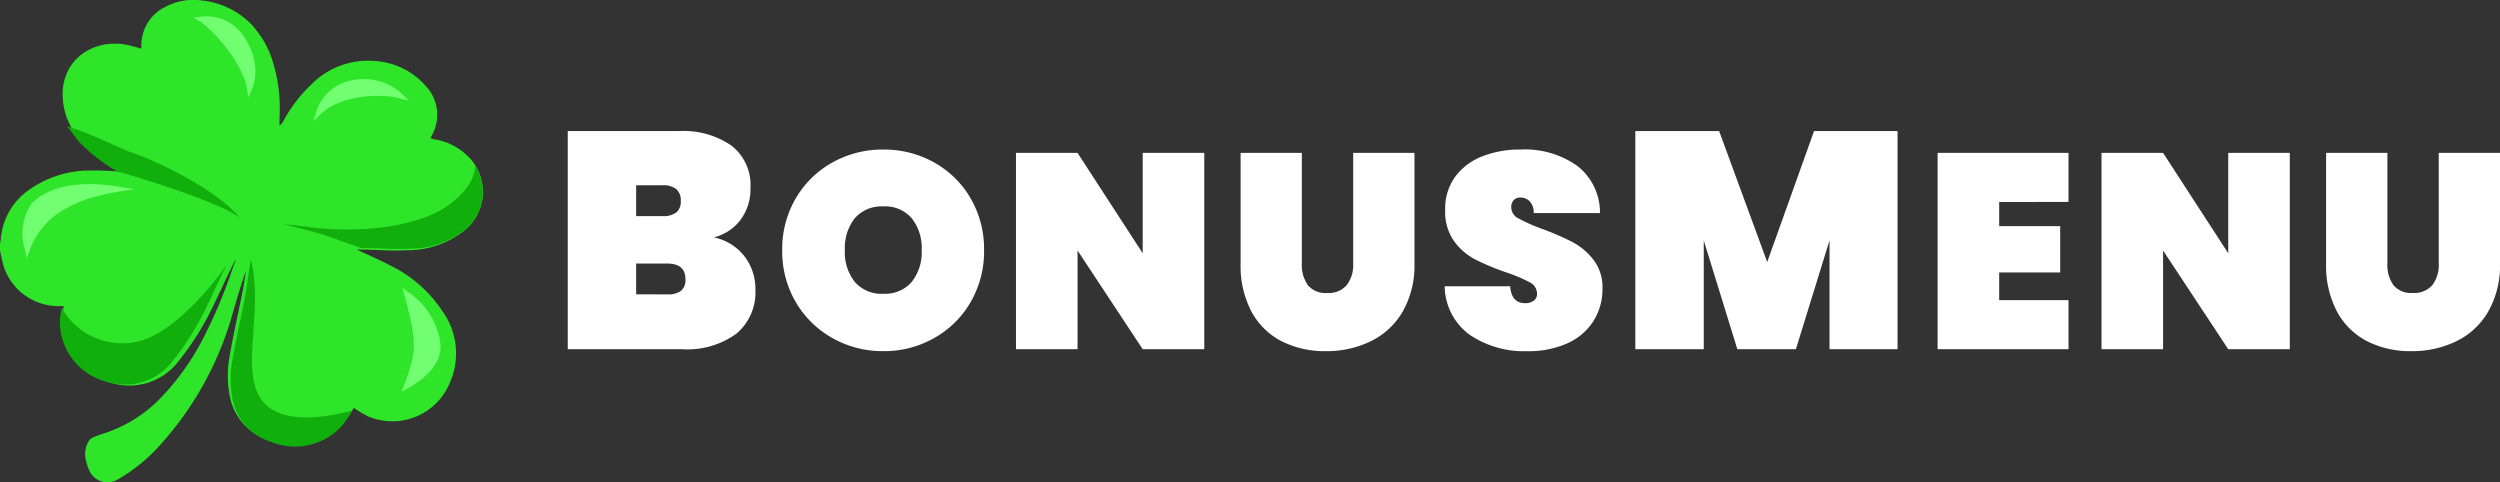 <svg xmlns="http://www.w3.org/2000/svg" width="258.766" height="49.913" viewBox="0 0 258.766 49.913">
  <rect x="0" y="0" width="258.766" height="49.913" fill="#333333" stroke="none"/>
  <g id="Group_39262" data-name="Group 39262" transform="translate(-157.408 -120)">
    <g id="Group_39259" data-name="Group 39259" transform="translate(0 65.424)">
      <path id="Path_22964" data-name="Path 22964" d="M16.617-10.237A5.384,5.384,0,0,1,19.79-8.276a5.494,5.494,0,0,1,1.132,3.428A5.586,5.586,0,0,1,18.961-.271,8.663,8.663,0,0,1,13.332,1.34H1.5V-21.24H13.013a8.782,8.782,0,0,1,5.422,1.5,5.146,5.146,0,0,1,1.977,4.369,5.325,5.325,0,0,1-1.037,3.333A4.92,4.92,0,0,1,16.617-10.237Zm-8.037-2.2h2.743a2.2,2.2,0,0,0,1.419-.383A1.444,1.444,0,0,0,13.2-14a1.535,1.535,0,0,0-.462-1.228,2.134,2.134,0,0,0-1.419-.4H8.58Zm3.221,8.1A2.267,2.267,0,0,0,13.22-4.7a1.436,1.436,0,0,0,.462-1.2q0-1.627-1.882-1.627H8.58v3.189ZM34.174,1.541A10.554,10.554,0,0,1,28.907.192,10.1,10.1,0,0,1,25.1-3.54,10.357,10.357,0,0,1,23.7-8.907,10.357,10.357,0,0,1,25.1-14.275a9.99,9.99,0,0,1,3.8-3.717,10.643,10.643,0,0,1,5.267-1.335,10.563,10.563,0,0,1,5.253,1.335A9.915,9.915,0,0,1,43.2-14.275a10.44,10.44,0,0,1,1.392,5.367A10.44,10.44,0,0,1,43.2-3.54,9.991,9.991,0,0,1,39.412.192,10.5,10.5,0,0,1,34.174,1.541Zm0-5.942A3.626,3.626,0,0,0,37.1-5.621a4.919,4.919,0,0,0,1.033-3.287A4.965,4.965,0,0,0,37.1-12.222a3.626,3.626,0,0,0-2.928-1.22,3.66,3.66,0,0,0-2.956,1.22,4.965,4.965,0,0,0-1.033,3.315,4.919,4.919,0,0,0,1.033,3.287A3.66,3.66,0,0,0,34.174-4.4ZM67.383,1.34H61.011L54.266-8.879V1.34H47.894V-18.982h6.372L61.011-8.592V-18.982h6.372Zm10.1-20.322V-7.529A3.612,3.612,0,0,0,78.1-5.3a2.337,2.337,0,0,0,1.995.818A2.463,2.463,0,0,0,82.137-5.3a3.443,3.443,0,0,0,.66-2.224V-18.982H89.14V-7.529a9.612,9.612,0,0,1-1.206,4.951,7.719,7.719,0,0,1-3.3,3.086,10.434,10.434,0,0,1-4.679,1.033A9.812,9.812,0,0,1,75.377.507a7.358,7.358,0,0,1-3.114-3.071,10.185,10.185,0,0,1-1.119-4.966V-18.982ZM100.851,1.541A10.024,10.024,0,0,1,94.838-.167a6.291,6.291,0,0,1-2.569-5.009h6.774q.144,1.751,1.55,1.751a1.52,1.52,0,0,0,.875-.244.855.855,0,0,0,.359-.761,1.32,1.32,0,0,0-.775-1.162,15.46,15.46,0,0,0-2.411-1.019A26.036,26.036,0,0,1,95.412-7.96a6.259,6.259,0,0,1-2.2-1.923,5.243,5.243,0,0,1-.89-3.243A5.553,5.553,0,0,1,93.345-16.5a6.293,6.293,0,0,1,2.784-2.11,10.475,10.475,0,0,1,3.975-.718,9.352,9.352,0,0,1,5.927,1.722,6.116,6.116,0,0,1,2.311,4.851h-6.86a1.7,1.7,0,0,0-.431-1.234,1.382,1.382,0,0,0-.976-.373.869.869,0,0,0-.66.273,1.062,1.062,0,0,0-.258.761,1.3,1.3,0,0,0,.761,1.134,17.449,17.449,0,0,0,2.425,1.076,27.458,27.458,0,0,1,3.172,1.378A6.717,6.717,0,0,1,107.682-7.9a4.66,4.66,0,0,1,.919,2.956,6.205,6.205,0,0,1-.919,3.344A6.157,6.157,0,0,1,105.013.708,9.613,9.613,0,0,1,100.851,1.541ZM139.144-21.24V1.34H132.1V-9.918L128.62,1.34h-6.06L119.084-9.918V1.34H112V-21.24h8.675l4.975,13.554L130.5-21.24ZM149.662-13.9v2.5h6.315v4.793h-6.315v2.87h7.176V1.34H143.29V-18.982h13.548v5.08ZM179.743,1.34h-6.372L166.626-8.879V1.34h-6.372V-18.982h6.372l6.745,10.391V-18.982h6.372Zm10.1-20.322V-7.529a3.612,3.612,0,0,0,.617,2.224,2.337,2.337,0,0,0,1.995.818A2.463,2.463,0,0,0,194.5-5.3a3.443,3.443,0,0,0,.66-2.224V-18.982H201.5V-7.529a9.613,9.613,0,0,1-1.206,4.951,7.719,7.719,0,0,1-3.3,3.086,10.434,10.434,0,0,1-4.679,1.033A9.812,9.812,0,0,1,187.737.507a7.358,7.358,0,0,1-3.114-3.071A10.186,10.186,0,0,1,183.5-7.529V-18.982Z" transform="translate(214.674 89.382)" fill="#fff"/>
    </g>
    <g id="Group_39260" data-name="Group 39260" transform="translate(-23636.092 4401.298)">
      <g id="Group_39255" data-name="Group 39255" transform="translate(23793.5 -4281.298)">
        <path id="Path_21047" data-name="Path 21047" d="M530.018,268.8a6.236,6.236,0,0,0-3.075-1.375,2.4,2.4,0,0,1-.384-.125c.14-.291.295-.561.4-.847a4.335,4.335,0,0,0-.943-4.608,7.586,7.586,0,0,0-5.165-2.527,8.238,8.238,0,0,0-6.7,2.5,14.944,14.944,0,0,0-2.827,3.724,1.3,1.3,0,0,1-.392.458c0-.286-.007-.571,0-.856a16.483,16.483,0,0,0-.662-5.65,10,10,0,0,0-2.368-4.093,8.411,8.411,0,0,0-5.122-2.362,6.127,6.127,0,0,0-3.674.677,4.4,4.4,0,0,0-2.471,4.108c0,.06-.007.12-.013.217a16.2,16.2,0,0,0-1.768-.455c-3.239-.465-6.242,1.5-6.367,4.955a7.033,7.033,0,0,0,2.042,5.168,18.93,18.93,0,0,0,3.716,2.918,1.859,1.859,0,0,1,.144.124c-1.022-.04-2-.136-2.964-.1a10.9,10.9,0,0,0-6.833,2.308,6.876,6.876,0,0,0-2.512,4.809c-.016.169-.06.336-.091.5v.566a17.837,17.837,0,0,0,.413,1.805,5.981,5.981,0,0,0,5.77,4.048c.123-.006.248,0,.426,0-.069.438-.161.842-.193,1.25a6.637,6.637,0,0,0,5.29,6.741,6.394,6.394,0,0,0,6.758-2.255,29.108,29.108,0,0,0,3.657-5.848c.765-1.533,1.291-2.8,2.074-4.32a2.746,2.746,0,0,1,.24-.414c-.161.446-.318.894-.486,1.337a50.375,50.375,0,0,1-3.094,7.2,25.908,25.908,0,0,1-4.358,5.962,14.3,14.3,0,0,1-6.043,3.62.333.333,0,0,0-.046.009c-.395.191-.914.286-1.156.6a2.569,2.569,0,0,0-.358,2.023,6.783,6.783,0,0,0,.317,1.021,2.068,2.068,0,0,0,3,1.008,17.577,17.577,0,0,0,4.008-3.164,33.858,33.858,0,0,0,7.927-14.211c.417-1.4.82-2.8,1.31-4.192-.1.664-.183,1.332-.314,1.99-.448,2.257-.96,4.5-1.357,6.769a11.142,11.142,0,0,0,.013,4.206,5.914,5.914,0,0,0,4.048,4.541,6.79,6.79,0,0,0,7.462-1.483,11.891,11.891,0,0,0,1.322-1.864,13.055,13.055,0,0,0,1.412.855,6.422,6.422,0,0,0,8.51-3.408,7.484,7.484,0,0,0-.79-7.51,13.388,13.388,0,0,0-5.058-4.515c-1.2-.65-2.467-1.189-3.755-1.8.26,0,.495,0,.729,0,1.489.029,2.982.152,4.465.068a9.436,9.436,0,0,0,5.834-1.965,5.141,5.141,0,0,0,.037-8.141" transform="translate(-482 -253.001)" fill="#2ee52a"/>
        <path id="Path_21048" data-name="Path 21048" d="M552.965,260.274a4.618,4.618,0,0,0-3.942-1.428l-.741.081.624.408c1.4.916,4.386,4.209,4.875,6.977l.159.9.351-.845c1.2-2.885-.891-5.7-1.326-6.094" transform="translate(-528.218 -257.118)" fill="#71ff71"/>
        <path id="Path_21049" data-name="Path 21049" d="M598.669,282.346l-.677-.7a5.911,5.911,0,0,0-5.979-1.2,4.676,4.676,0,0,0-2.909,3.033l-.3.979.739-.708c2.218-2.126,6.426-2.13,8.186-1.66Z" transform="translate(-556.364 -271.919)" fill="#71ff71"/>
        <path id="Path_21050" data-name="Path 21050" d="M623.079,356.756a7.6,7.6,0,0,0-3.31-5.32l-.617-.464.2.746c1.308,4.908,1.3,5.781-.03,9.332l-.259.69.641-.363c2.375-1.344,3.511-2.9,3.376-4.621" transform="translate(-577.491 -321.183)" fill="#71ff71"/>
        <path id="Path_21051" data-name="Path 21051" d="M490.889,317.982a5.482,5.482,0,0,0-.635,4.652l.264-.042-.261.056.193.9.319-.866c1.205-3.272,4.2-5.238,9.148-6.011l1.636-.256-1.633-.272c-6.747-1.125-8.941,1.716-9.032,1.837" transform="translate(-487.679 -296.824)" fill="#71ff71"/>
        <path id="Path_21052" data-name="Path 21052" d="M511.109,350.778a7.147,7.147,0,0,1-7.661-3.545c-.067.424-.156.814-.186,1.209a6.417,6.417,0,0,0,5.115,6.518,6.183,6.183,0,0,0,6.535-2.181,28.179,28.179,0,0,0,3.536-5.654c.74-1.483,1.248-2.7,2.005-4.178.019-.037.07-.138.122-.231-.737,1.134-5.312,7.283-9.466,8.062" transform="translate(-497.061 -315.384)" fill="#10af0b"/>
        <path id="Path_21053" data-name="Path 21053" d="M512.622,298.814c-1.146-.382-4.209-1.989-6.729-2.728.11.133,1.179,1.553,1.3,1.682a18.309,18.309,0,0,0,3.593,2.821,1.141,1.141,0,0,1,.11.094c5.683,1.644,11.712,3.788,12.89,4.9-2.29-2.871-8.538-5.894-11.162-6.769" transform="translate(-498.936 -283.004)" fill="#10af0b"/>
        <path id="Path_21054" data-name="Path 21054" d="M565.944,355.586c-6.016-1.671-1.819-9.821-3.52-16.093-.066.551-.176,1.252-.317,2.052.012-.036.024-.073.037-.109-.1.642-.177,1.288-.3,1.924-.433,2.183-.929,4.354-1.312,6.545a10.777,10.777,0,0,0,.013,4.067,5.719,5.719,0,0,0,3.914,4.391,6.566,6.566,0,0,0,7.215-1.434,11.494,11.494,0,0,0,1.278-1.8s-4.107,1.264-7,.459" transform="translate(-536.472 -312.653)" fill="#10af0b"/>
        <path id="Path_21055" data-name="Path 21055" d="M592.292,314.708c-4.328,1.731-9.531,1.543-12.205,1.209s-2.841-.334-2.841-.334l3.386.883q.458.119.9.277l3.7,1.309c.251,0,.478,0,.7,0,1.439.028,2.884.147,4.317.066a9.125,9.125,0,0,0,5.641-1.9,4.991,4.991,0,0,0,1.124-6.689c.108,1.711-2,4.087-4.732,5.178" transform="translate(-547.854 -292.382)" fill="#10af0b"/>
      </g>
    </g>
  </g>
</svg>
